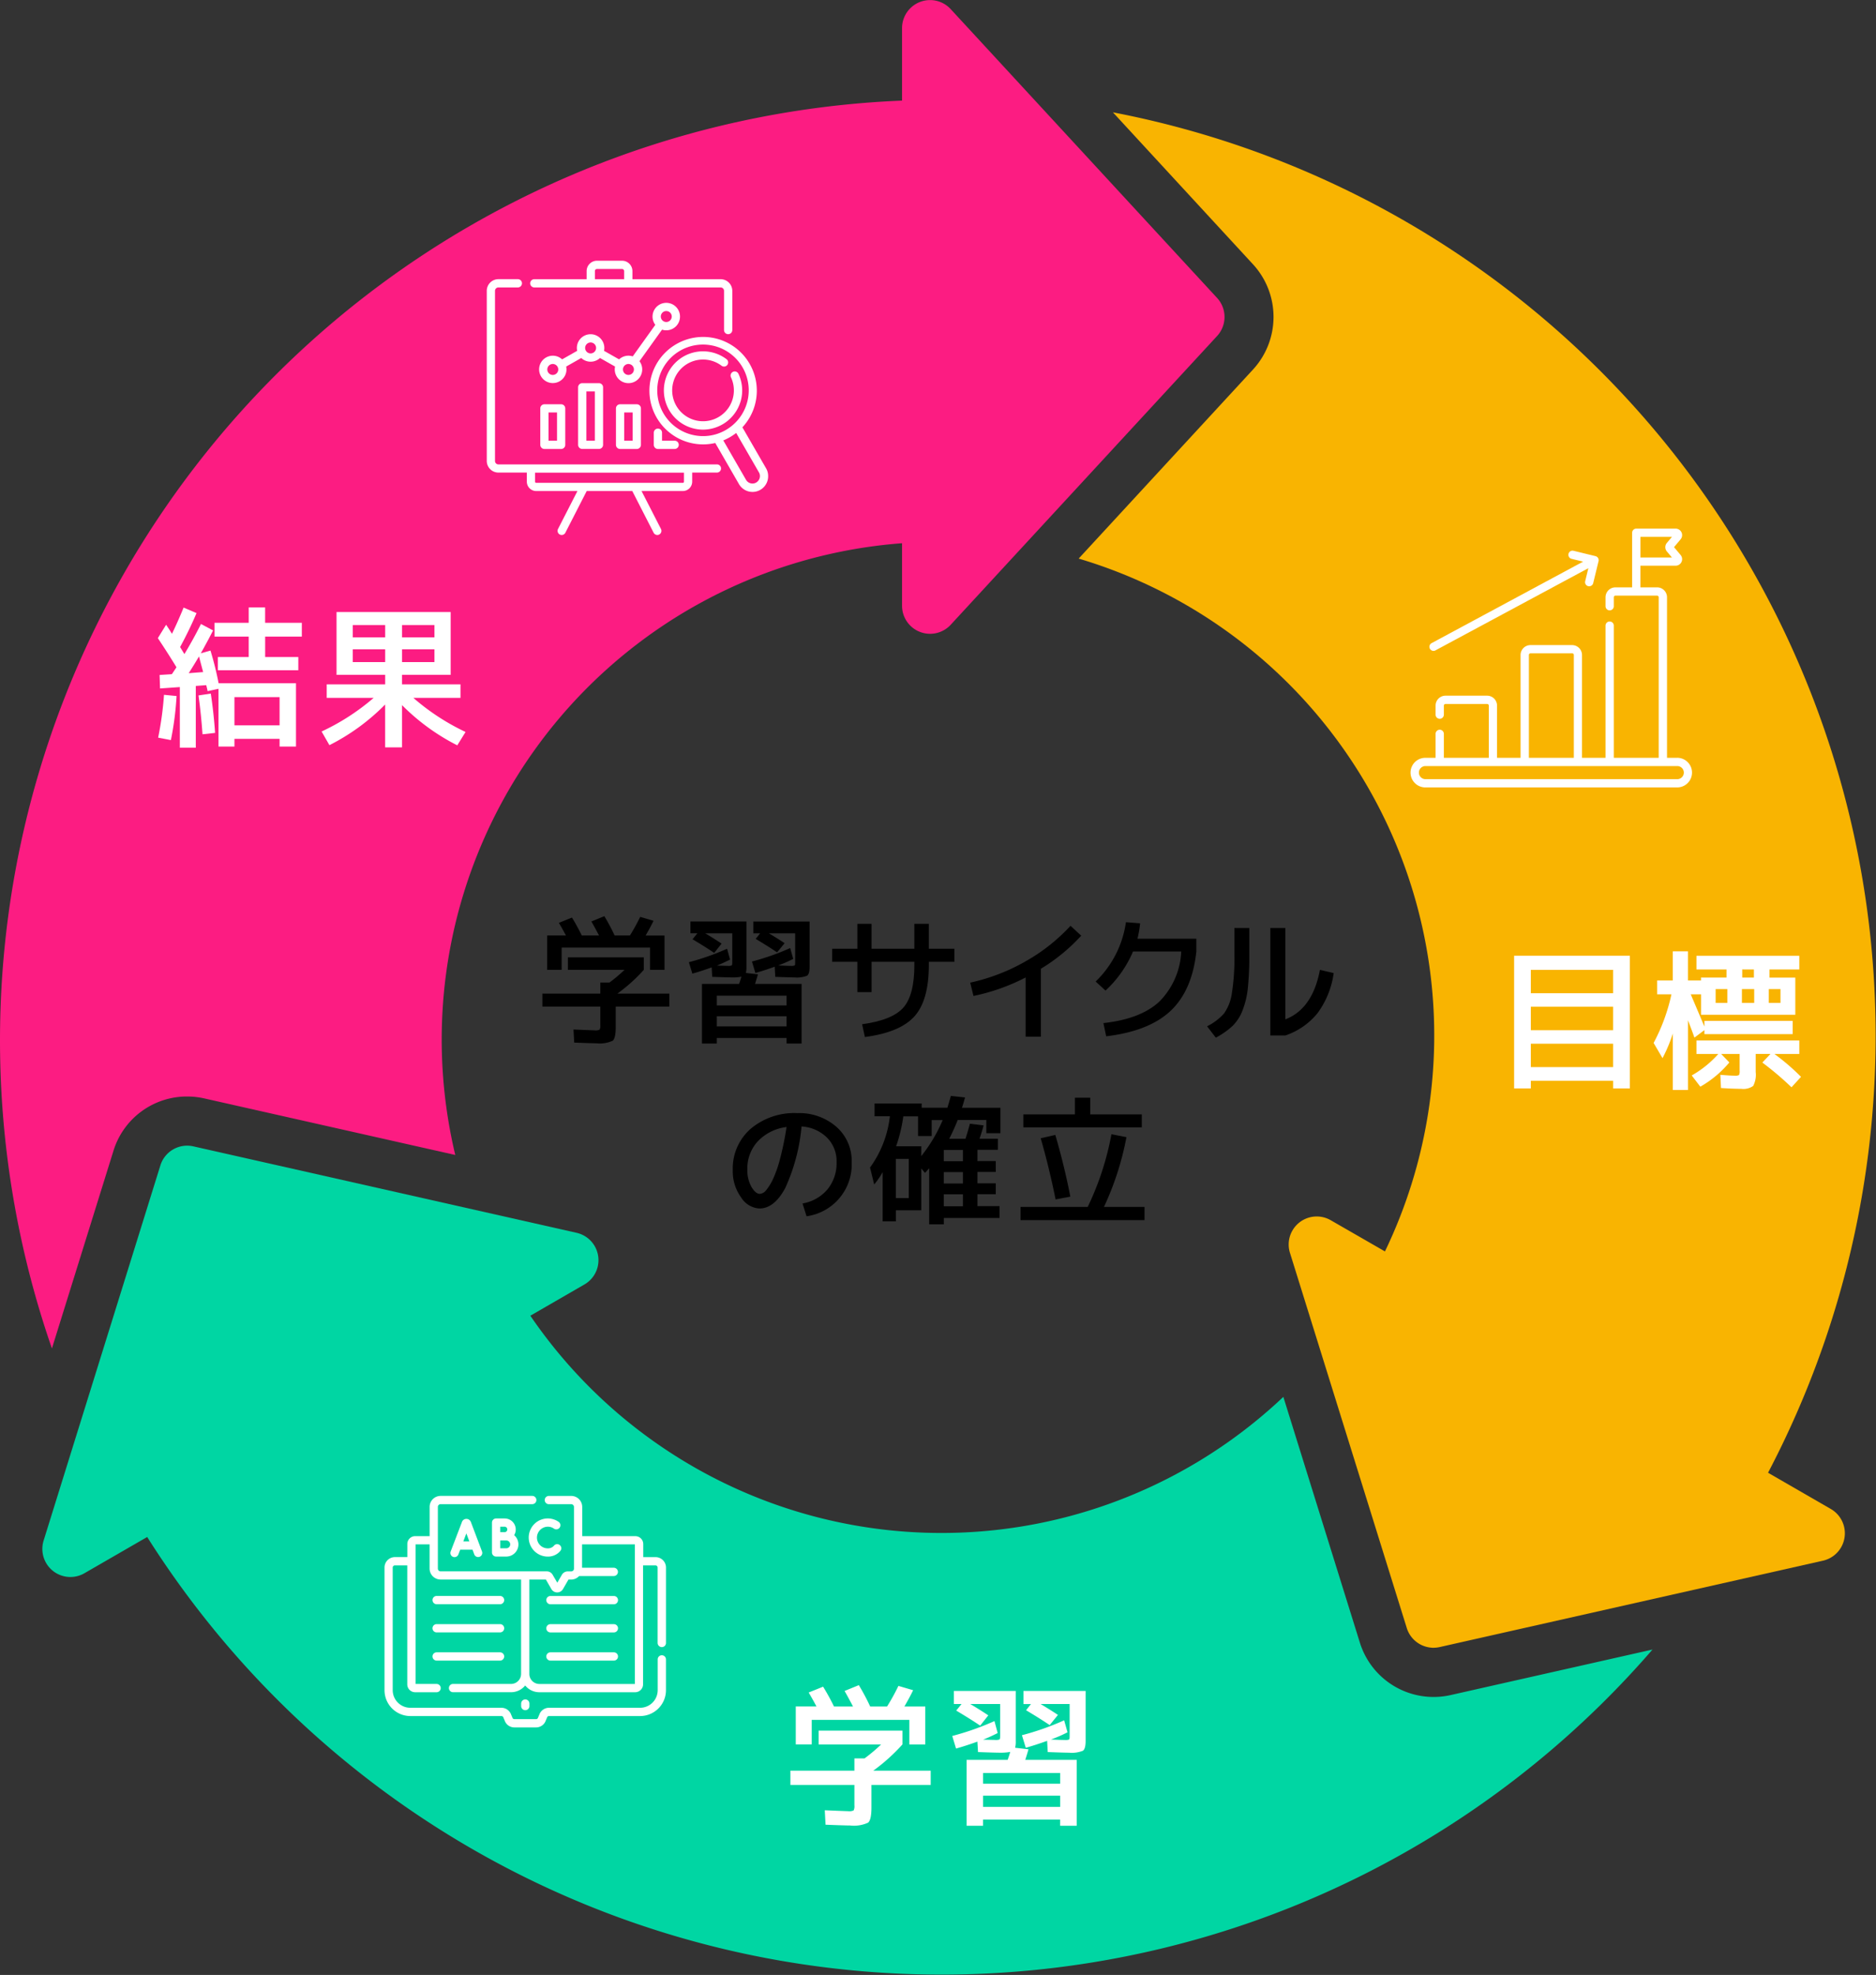 <svg xmlns="http://www.w3.org/2000/svg" xmlns:xlink="http://www.w3.org/1999/xlink" width="240" height="252.572" viewBox="0 0 240 252.572"><rect x="0" y="0" width="240" height="252.572" fill="#333333" stroke="none"/><defs><style>.a{fill:#f9b401;}.b{fill:#fc1c82;}.c{fill:url(#a);}.d{fill:url(#b);}.e{fill:url(#c);}.f{fill:#00d6a3;}.g{fill:#fff;}</style><linearGradient id="a" x1="0.233" y1="4.456" x2="0.76" y2="-3.334" gradientUnits="objectBoundingBox"><stop offset="0" stop-color="#80b51f"/><stop offset="0.148" stop-color="#8ebc18"/><stop offset="0.476" stop-color="#a8c90b"/><stop offset="0.771" stop-color="#b8d103"/><stop offset="1" stop-color="#bed400"/></linearGradient><linearGradient id="b" x1="2.584" y1="0.798" x2="-11.917" y2="-1.273" gradientUnits="objectBoundingBox"><stop offset="0" stop-color="#f4a000"/><stop offset="0.371" stop-color="#f8b800"/><stop offset="0.725" stop-color="#fbc800"/><stop offset="1" stop-color="#fcce00"/></linearGradient><linearGradient id="c" x1="16.16" y1="93.854" x2="-273.857" y2="-1637.66" xlink:href="#b"/></defs><g transform="translate(0 0.005)"><g transform="translate(0 -0.005)"><g transform="translate(137.995 14.366)"><path class="a" d="M421.2,219.152,372.164,230.2a3.583,3.583,0,0,1-4.216-2.43L353,179.782a3.586,3.586,0,0,1,5.22-4.166l6.934,3.988A63.628,63.628,0,0,0,325.97,91l22.335-24.211a9.937,9.937,0,0,0,0-13.39L330.352,33.93a120.271,120.271,0,0,1,83.812,173.979l8.026,4.631A3.59,3.59,0,0,1,421.2,219.152Z" transform="translate(-325.97 -33.93)"/></g><path class="b" d="M155.7,38.093,121.62,1.157A3.587,3.587,0,0,0,115.4,3.591v9.271A120.265,120.265,0,0,0,6.642,172.443l7.874-25.277a9.832,9.832,0,0,1,9.428-6.943,9.936,9.936,0,0,1,2.176.241L58.243,147.7A63.652,63.652,0,0,1,115.4,69.467v8A3.588,3.588,0,0,0,121.62,79.9l34.087-36.936A3.591,3.591,0,0,0,155.7,38.093Z" transform="translate(0 0.005)"/><path class="c" d="M55.36,346.138a3.474,3.474,0,0,1,.559-.034c-.017,0-.034,0-.051,0A3.334,3.334,0,0,0,55.36,346.138Z" transform="translate(-31.924 -199.581)"/><g transform="translate(5.409 146.515)"><path class="d" d="M410.611,444.982a3.886,3.886,0,0,1-.25-.593L399.52,409.57l10.842,34.819A3.713,3.713,0,0,0,410.611,444.982Z" transform="translate(-235.798 -382.697)"/><path class="e" d="M432.585,497.724a3.458,3.458,0,0,1-.555-.034,3.326,3.326,0,0,0,.5.042A.21.21,0,0,1,432.585,497.724Z" transform="translate(-254.545 -433.513)"/><path class="f" d="M192.942,416.356a9.88,9.88,0,0,1-11.6-6.7l-9.792-31.437a63.667,63.667,0,0,1-96.334-10.38l6.926-4a3.586,3.586,0,0,0-1-6.6L32.1,346.18a3.585,3.585,0,0,0-4.212,2.434L12.948,396.6a3.589,3.589,0,0,0,5.22,4.174l8.031-4.636a120.262,120.262,0,0,0,192.576,14.393Z" transform="translate(-12.778 -346.092)"/></g></g><g transform="translate(20.193 77.679)"><path class="g" d="M47.7,187.424l1.058-1.71c.381.563.627.948.745,1.16.5-1.02.995-2.142,1.494-3.357l1.651.707q-.921,2.178-2.1,4.339c.195.326.381.627.55.9q1.181-1.962,2.121-3.848l1.549.826c-.394.77-.914,1.748-1.571,2.925l1.236-.351a40.661,40.661,0,0,1,1.041,4.183h9.9v8.09h-2.1v-.982H57.5v.982H55.46v-7.383l-1.393.3c-.025-.157-.085-.411-.178-.766l-1.334.1v7.9h-2.04v-7.756l-2.532.178-.059-1.727,1.571-.1c.351-.525.55-.817.588-.885Q49.036,189.427,47.7,187.424Zm.787,7.248,1.609.157a39.138,39.138,0,0,1-.728,5.635l-1.63-.313A41.122,41.122,0,0,0,48.487,194.672Zm5.008-2.908c-.326-1.219-.5-1.884-.529-2-.394.669-.83,1.38-1.317,2.142Zm-.593,2.989,1.571-.237c.25,1.638.432,3.31.55,5.029l-1.609.178Q53.237,197.163,52.9,194.752Zm13.217-7.523H61.429v2.612h4.242v1.689H55.379v-1.689h3.945V187.23H54.948v-1.765h4.377V183.5h2.1v1.964h4.695v1.765Zm-2.845,11.35v-3.615H57.5v3.615Z" transform="translate(-47.7 -183.5)"/><path class="g" d="M103.849,195.867H97.842V194.14h7.48v-1.219H99.1V184.89H113.7v8.031h-6.223v1.219h7.48v1.727h-6.028a28.866,28.866,0,0,0,6.676,4.36l-1.058,1.71a27.439,27.439,0,0,1-7.07-5.144v5.4h-2.159v-5.478a27.2,27.2,0,0,1-7.129,5.2l-1-1.748A28.764,28.764,0,0,0,103.849,195.867Zm-2.671-7.739h4.144v-1.571h-4.144Zm4.144,3.162v-1.63h-4.144v1.63Zm6.3-3.162v-1.571h-4.144v1.571Zm-4.144,3.162h4.144v-1.63h-4.144Z" transform="translate(-76.239 -184.302)"/></g><g transform="translate(193.702 121.656)"><path class="g" d="M459.7,304.705v.982H457.56V288.72h14.808v16.967h-2.142v-.982Zm10.524-11.193v-2.985H459.7v2.985ZM459.7,298.245h10.524v-3.006H459.7Zm0,4.712h10.524v-2.985H459.7Z" transform="translate(-457.56 -288.153)"/><path class="g" d="M500.173,291.11h2v-3.73h1.943v3.73h1.668v-.373h3.26V289.7H505.2v-1.748h13.157V289.7h-3.81v1.041h3.3v4.754H505.786v-2.612H504.47q.965,2.261,1.748,4.123v-.728h11.29v1.689h-11.29v-.512l-1.278.961c-.106-.313-.262-.741-.47-1.287s-.326-.855-.351-.931v8.915h-1.943V297.9a19.248,19.248,0,0,1-1.317,3.141L499.72,299.1A23.954,23.954,0,0,0,502,292.879h-1.825Zm9.9,12.175a1.087,1.087,0,0,0,.572-.08,1.113,1.113,0,0,0,.08-.572v-2.121h-2.358l1.041,1.079a13.594,13.594,0,0,1-3.713,3.1l-1.1-1.435a13.345,13.345,0,0,0,3.4-2.747H505.2v-1.727h13.157v1.727h-3.179a28.38,28.38,0,0,1,3.4,2.925l-1.219,1.334a39.139,39.139,0,0,0-3.73-3.162l1.041-1.1H512.78v2.316a3.05,3.05,0,0,1-.326,1.778,2.185,2.185,0,0,1-1.541.364c-.656,0-1.511-.034-2.574-.1l-.08-1.689C509.169,303.251,509.77,303.285,510.071,303.285Zm-.923-9.309V292.21h-1.494v1.765Zm3.438,0V292.21h-1.571v1.765Zm-1.532-4.28v1.041h1.494V289.7Zm3.4,4.28h1.494V292.21h-1.494Z" transform="translate(-481.872 -287.38)"/></g><g transform="translate(101.118 215.501)"><path class="g" d="M242.471,516.642v-1.765h10.723v1.765a23.729,23.729,0,0,1-3.73,3.357h7.345v1.825h-7.582v2.887c0,1.046-.14,1.693-.423,1.935a4.338,4.338,0,0,1-2.307.364q-.648,0-3.141-.1l-.1-1.846c1.571.064,2.574.106,3.006.119a1.316,1.316,0,0,0,.686-.1,1.212,1.212,0,0,0,.1-.648v-2.612H238.86V520h8.187v-1.571h1.3a21.715,21.715,0,0,0,2.121-1.786h-7.993Zm11.6-3.141H241.586v3.141h-2.04V511.79h2.65q-.508-.959-1-1.786l1.846-.745a28,28,0,0,1,1.393,2.532h2.434c-.483-.914-.842-1.579-1.08-1.985l1.825-.745a27.8,27.8,0,0,1,1.452,2.731h2.159a26.759,26.759,0,0,0,1.452-2.633l1.884.55q-.432.9-1.118,2.083h2.671v4.851h-2.04V513.5Z" transform="translate(-238.86 -509.06)"/><path class="g" d="M287.77,516.577a34.7,34.7,0,0,0,5.4-1.905l.411,1.532q-1.1.552-1.867.842c.944.025,1.452.038,1.532.038a1.486,1.486,0,0,0,.572-.059c.051-.038.08-.169.08-.394v-4.144h-3.831c.732.432,1.507.914,2.316,1.452l-1.041,1.317c-.787-.538-1.808-1.177-3.065-1.926l.686-.842h-.982V510.82h7.912v6.4a3.153,3.153,0,0,1-.08.864l1.71.195c-.064.237-.2.686-.411,1.355h6.579v8.424h-2.121v-.787h-9.86v.787h-2.1v-8.424h5.245c.144-.394.254-.732.334-1.02a6.8,6.8,0,0,1-1.393.1q-.552,0-2.73-.08l-.08-1.334q-1.454.527-2.731.885Zm3.945,6.109h9.86V521.31h-9.86Zm9.86,2.963v-1.435h-9.86v1.435Zm-4.89-9.169a34.122,34.122,0,0,0,5.4-1.905l.432,1.532a18.494,18.494,0,0,1-2.121.923c.8.038,1.389.059,1.765.059a1.37,1.37,0,0,0,.559-.059c.047-.038.068-.169.068-.394v-4.144h-3.713q1.314.787,2.218,1.393l-1.058,1.3q-1.314-.883-3.023-1.9l.627-.787h-.961V510.82h7.955v6.4c0,.669-.119,1.084-.351,1.249a3.86,3.86,0,0,1-1.786.246q-.552,0-2.709-.08l-.08-1.435q-1.454.527-2.73.885Z" transform="translate(-267.065 -510.075)"/></g><g transform="translate(69.385 117.16)"><path d="M167.168,283.627v-1.6h9.707v1.6a21.253,21.253,0,0,1-3.378,3.04h6.651v1.655h-6.862v2.612q0,1.422-.381,1.753a3.9,3.9,0,0,1-2.087.33q-.584,0-2.845-.089l-.089-1.672q2.134.089,2.718.106a1.182,1.182,0,0,0,.622-.089,1.077,1.077,0,0,0,.089-.588v-2.362H163.9v-1.655h7.413v-1.422h1.173a20.627,20.627,0,0,0,1.922-1.617h-7.239Zm10.507-2.845H166.368v2.845h-1.85v-4.394h2.4c-.309-.58-.61-1.122-.906-1.617l1.672-.677c.356.559.775,1.321,1.262,2.294h2.206q-.66-1.245-.978-1.795l1.655-.677a25.331,25.331,0,0,1,1.317,2.472H175.1a24.765,24.765,0,0,0,1.317-2.383l1.706.5c-.262.546-.6,1.173-1.012,1.884h2.417v4.39h-1.85v-2.841Z" transform="translate(-163.9 -276.76)"/><path d="M208.18,283.571a31.466,31.466,0,0,0,4.89-1.723l.373,1.389c-.665.33-1.228.588-1.689.766.855.025,1.317.034,1.389.034a1.238,1.238,0,0,0,.516-.055c.047-.034.072-.152.072-.356v-3.751h-3.467q1,.584,2.1,1.317l-.944,1.19q-1.067-.73-2.773-1.744l.622-.766h-.889V278.36h7.163v5.8a3.028,3.028,0,0,1-.072.783l1.545.178c-.059.212-.182.622-.373,1.228H222.6v7.624h-1.922v-.711h-8.924v.711h-1.9v-7.624H214.6c.131-.356.233-.665.3-.923a6,6,0,0,1-1.262.089q-.5,0-2.472-.072l-.072-1.211q-1.314.483-2.472.8Zm3.573,5.529h8.924v-1.245h-8.924Zm8.924,2.684v-1.3h-8.924v1.3Zm-4.428-8.3a30.854,30.854,0,0,0,4.89-1.723l.389,1.389a16.683,16.683,0,0,1-1.922.834c.724.034,1.257.055,1.6.055a1.172,1.172,0,0,0,.508-.055q.063-.051.063-.356v-3.751h-3.361q1.194.711,2.011,1.262l-.961,1.173c-.8-.533-1.706-1.109-2.739-1.723l.567-.711h-.872v-1.511h7.2v5.8c0,.605-.106.982-.322,1.13a3.521,3.521,0,0,1-1.617.22c-.33,0-1.151-.025-2.451-.072l-.072-1.3q-1.314.483-2.472.8Z" transform="translate(-189.435 -277.683)"/><path d="M254.7,279.08h1.812v3.184h5.474V279.08h1.85v3.184h3.272v1.672H263.84v.428q0,4.5-1.842,6.549t-6.337,2.642l-.356-1.634q3.874-.533,5.279-2.134t1.405-5.423v-.428h-5.474v3.874H254.7v-3.874H251.47v-1.672H254.7Z" transform="translate(-214.398 -278.098)"/><path d="M293.19,286.939a24.816,24.816,0,0,0,7.057-2.709,23.482,23.482,0,0,0,5.779-4.559l1.367,1.262a23.24,23.24,0,0,1-5.156,4.229v8.691h-1.956v-7.574a25.744,25.744,0,0,1-6.668,2.362Z" transform="translate(-238.457 -278.438)"/><path d="M332.456,293.167l-.356-1.689q4.731-.514,7.137-2.731a9.655,9.655,0,0,0,2.819-6.426h-6.168a14.557,14.557,0,0,1-3.518,5l-1.262-1.156a13.085,13.085,0,0,0,3.874-7.59l1.812.144a13.181,13.181,0,0,1-.339,1.973h7.535v1.634q-.533,4.978-3.289,7.582T332.456,293.167Z" transform="translate(-260.324 -277.804)"/><path d="M368.275,280.34h1.9v3.378A40.12,40.12,0,0,1,369.99,288a10.869,10.869,0,0,1-.686,2.887,5.582,5.582,0,0,1-1.287,1.99,10.158,10.158,0,0,1-2.125,1.486l-1.122-1.456a7.075,7.075,0,0,0,2.167-1.634,5.847,5.847,0,0,0,1-2.553,28.394,28.394,0,0,0,.33-5V280.34Zm10.935,5.351,1.761.411a11.231,11.231,0,0,1-2.062,5.118,8.978,8.978,0,0,1-4.123,2.862h-1.922V280.34h1.922v11.68Q378.266,290.686,379.21,285.691Z" transform="translate(-279.734 -278.824)"/><g transform="translate(24.359 23)"><path d="M230.364,347.813a5.336,5.336,0,0,0,3.2-1.812,5.274,5.274,0,0,0,1.156-3.467,4.262,4.262,0,0,0-1.236-3.154,5.044,5.044,0,0,0-3.243-1.414,24.046,24.046,0,0,1-2.108,7.912q-1.4,2.578-3.281,2.578a2.963,2.963,0,0,1-2.354-1.431,5.669,5.669,0,0,1-1.058-3.476,6.73,6.73,0,0,1,2.265-5.262,8.642,8.642,0,0,1,5.982-2.028,7.229,7.229,0,0,1,5.012,1.753,5.8,5.8,0,0,1,1.956,4.525,6.695,6.695,0,0,1-5.774,6.913Zm-2.045-9.775a6.084,6.084,0,0,0-3.662,1.812,5.107,5.107,0,0,0-1.35,3.607,4.33,4.33,0,0,0,.525,2.239c.351.593.707.889,1.075.889a1.149,1.149,0,0,0,.817-.487,6.673,6.673,0,0,0,.889-1.456,15.766,15.766,0,0,0,.914-2.684A37.1,37.1,0,0,0,228.319,338.038Z" transform="translate(-221.44 -334.071)"/><path d="M272.356,347.5h-1.867v-7.163q-.089.089-.267.292t-.267.292l-.478-.567V345.7h-3.251v1.422h-1.689v-6.3a10.762,10.762,0,0,1-1.084,1.583l-.533-2.167a13.752,13.752,0,0,0,2.54-6.562H263.5v-1.634h6.028v.55h3.289q.159-.5.444-1.511l1.812.195c-.047.2-.178.639-.389,1.317H279.6v3.251H277.8v-1.689h-3.662a26.025,26.025,0,0,1-1.084,2.4h2.079c.165-.5.356-1.139.567-1.922l1.744.212c-.106.449-.279,1.02-.516,1.706h2.345v1.422h-2.612v1.439h2.345v1.389h-2.345v1.456h2.345v1.389h-2.345v1.528h2.828v1.511H272.36v.8Zm-6.134-3.357h1.655v-5.012h-1.655Zm4.585-9.974v2.045h-1.744v-2.523h-1.884a19.3,19.3,0,0,1-.923,3.823h3.217v1.262a19.3,19.3,0,0,0,2.739-4.606Zm4,5.262V337.99h-2.451v1.439Zm0,2.845v-1.456h-2.451v1.456Zm0,1.384h-2.451v1.528h2.451Z" transform="translate(-245.36 -331.09)"/><path d="M320.035,336.274l1.922.373a37.284,37.284,0,0,1-2.879,8.924h5.19v1.689H308.41V345.57H317A36.544,36.544,0,0,0,320.035,336.274Zm-11.269-2.54h6.6V331.6h1.956v2.134h6.6v1.655H308.766Zm2.223,3.056,1.867-.428q1.175,4.02,1.922,7.891l-1.884.356Q312.049,340.469,310.988,336.79Z" transform="translate(-271.592 -331.384)"/></g></g><g transform="translate(180.456 67.6)"><path class="g" d="M432.781,179.08l19.541-10.5-.406,1.664a.527.527,0,1,0,1.024.25l.686-2.815a.532.532,0,0,0-.389-.639l-2.815-.686a.529.529,0,1,0-.25,1.029l1.477.36-19.368,10.414a.527.527,0,1,0,.5.927Zm0,0" transform="translate(-429.576 -163.522)"/><path class="g" d="M460.391,189h-1.312V168.47a1.271,1.271,0,0,0-1.27-1.27h-2.134v-2.769h4.5a.834.834,0,0,0,.639-1.372l-.838-1,.838-1a.834.834,0,0,0-.639-1.372h-5.029a.529.529,0,0,0-.529.529V167.2h-2.134a1.271,1.271,0,0,0-1.27,1.27v1.143a.529.529,0,0,0,1.058,0v-1.143a.212.212,0,0,1,.212-.212H457.8a.216.216,0,0,1,.216.212V189h-5.745V172.094a.529.529,0,1,0-1.058,0V189h-3.01V175.853a1.271,1.271,0,0,0-1.27-1.27h-5.321a1.271,1.271,0,0,0-1.27,1.27V189h-3.01v-6.676a1.271,1.271,0,0,0-1.27-1.27h-5.321a1.271,1.271,0,0,0-1.27,1.27v1.156a.529.529,0,0,0,1.058,0v-1.156a.213.213,0,0,1,.216-.212h5.321a.212.212,0,0,1,.212.212V189h-5.749v-3.065a.529.529,0,1,0-1.058,0V189h-1.312a1.892,1.892,0,0,0,0,3.785h32.216a1.894,1.894,0,0,0,.013-3.789Zm-1.338-26.4.656.783h-4.03v-2.637h4.03l-.656.779a.843.843,0,0,0,0,1.075Zm-17.645,13.25a.217.217,0,0,1,.216-.216h5.321a.213.213,0,0,1,.212.216V189h-5.749V175.849Zm18.982,15.879H428.175a.838.838,0,1,1,0-1.676h32.216a.838.838,0,1,1,0,1.676Zm0,0" transform="translate(-426.27 -159.69)"/></g><g transform="translate(62.273 33.339)"><path class="g" d="M179.172,94.994a1.757,1.757,0,1,0-1.405-.7l-2.887,4.034a1.8,1.8,0,0,0-.546-.089,1.762,1.762,0,0,0-1.2.47l-1.926-1.092a1.757,1.757,0,1,0-3.437,0l-1.926,1.092a1.75,1.75,0,1,0,.521.919l1.926-1.092a1.762,1.762,0,0,0,2.4,0l1.926,1.092a1.757,1.757,0,1,0,3.124-.686l2.887-4.034A1.758,1.758,0,0,0,179.172,94.994Zm0-2.464a.7.7,0,1,1-.7.7A.7.7,0,0,1,179.172,92.53Zm-14.52,8.17a.7.7,0,1,1,.7-.7A.7.7,0,0,1,164.651,100.7Zm4.839-2.752a.7.7,0,1,1,.7-.7A.7.7,0,0,1,169.49,97.949Zm4.839,2.752a.7.7,0,1,1,.7-.7A.7.7,0,0,1,174.329,100.7Z" transform="translate(-156.206 -86.095)"/><path class="g" d="M176.543,108.02H148.59a.435.435,0,0,1-.436-.436V85.824a.435.435,0,0,1,.436-.436h2.485a.529.529,0,1,0,0-1.058H148.59a1.492,1.492,0,0,0-1.49,1.49v21.755a1.492,1.492,0,0,0,1.49,1.49h3.636v1.16a1.2,1.2,0,0,0,1.2,1.2H158.7l-2.485,4.851a.532.532,0,0,0,.229.711.548.548,0,0,0,.241.059.53.53,0,0,0,.47-.288l2.731-5.334h5.829l2.731,5.334a.53.53,0,0,0,.47.288.5.5,0,0,0,.241-.059.53.53,0,0,0,.229-.711l-2.485-4.851h5.279a1.2,1.2,0,0,0,1.2-1.2v-1.16h3.162a.529.529,0,0,0,.529-.529A.519.519,0,0,0,176.543,108.02Zm-4.216,2.214a.143.143,0,0,1-.144.144H153.425a.143.143,0,0,1-.144-.144v-1.16h19.046Z" transform="translate(-147.1 -81.972)"/><path class="g" d="M160.749,82.176h23.834a.435.435,0,0,1,.436.436v5.012a.529.529,0,0,0,1.058,0V82.612a1.492,1.492,0,0,0-1.49-1.49H173.3V80.085a1.327,1.327,0,0,0-1.325-1.325h-3.209a1.327,1.327,0,0,0-1.325,1.325v1.037h-6.693a.527.527,0,1,0,0,1.054Zm7.747-2.091a.266.266,0,0,1,.267-.267h3.209a.266.266,0,0,1,.267.267v1.037H168.5V80.085Z" transform="translate(-154.666 -78.76)"/><path class="g" d="M163.8,122.12a.529.529,0,0,0-.529.529v4.661a.529.529,0,0,0,.529.529h2.138a.529.529,0,0,0,.529-.529v-4.661a.529.529,0,0,0-.529-.529Zm1.613,4.657h-1.084V123.17h1.084Z" transform="translate(-156.425 -103.764)"/><path class="g" d="M175.229,115.75a.529.529,0,0,0-.529.529v7.353a.529.529,0,0,0,.529.529h2.138a.529.529,0,0,0,.529-.529v-7.353a.529.529,0,0,0-.529-.529Zm1.613,7.353h-1.084v-6.3h1.084Z" transform="translate(-163.016 -100.091)"/><path class="g" d="M186.669,122.12a.529.529,0,0,0-.529.529v4.661a.529.529,0,0,0,.529.529h2.138a.529.529,0,0,0,.529-.529v-4.661a.529.529,0,0,0-.529-.529Zm1.609,4.657h-1.084V123.17h1.084Z" transform="translate(-169.613 -103.764)"/><path class="g" d="M198.1,129.47a.529.529,0,0,0-.529.529v1.549a.529.529,0,0,0,.529.529h2.138a.529.529,0,0,0,0-1.058h-1.613V130A.523.523,0,0,0,198.1,129.47Z" transform="translate(-176.204 -108.003)"/><path class="g" d="M211.128,118.515l-3.027-5.241a6.87,6.87,0,1,0-3.471,2.007l3.023,5.241a2,2,0,0,0,3.742-1A1.951,1.951,0,0,0,211.128,118.515Zm-9.572-4.314a5.852,5.852,0,1,1,4.432-.588A5.79,5.79,0,0,1,201.556,114.2Zm8.31,6.138a.954.954,0,0,1-1.3-.347l-2.908-5.042a6.939,6.939,0,0,0,.855-.419,6.813,6.813,0,0,0,.792-.533l2.913,5.042a.937.937,0,0,1,.127.474A.971.971,0,0,1,209.866,120.339Z" transform="translate(-175.398 -91.972)"/><path class="g" d="M210.406,112.612a4.989,4.989,0,0,0-.25-3.615.528.528,0,1,0-.957.449,3.946,3.946,0,1,1-1.19-1.473.526.526,0,0,0,.635-.838,5.007,5.007,0,1,0-4.322,8.827,5.086,5.086,0,0,0,1.3.174,5.032,5.032,0,0,0,4.779-3.522Z" transform="translate(-177.957 -94.535)"/></g><g transform="translate(49.192 191.299)"><path class="g" d="M151.68,471.228a.529.529,0,0,0,.529-.529v-9.644a1.333,1.333,0,0,0-1.334-1.333H149.3V458.05a1.01,1.01,0,0,0-1.008-1.008h-6.8V453.3a1.407,1.407,0,0,0-1.405-1.405h-2.862a.529.529,0,0,0,0,1.058h2.862a.351.351,0,0,1,.351.351v7.891a.35.35,0,0,1-.351.351h-.449a.867.867,0,0,0-.745.428l-.588,1.02-.6-1.024a.853.853,0,0,0-.745-.428H123.376a.351.351,0,0,1-.351-.351V453.3a.351.351,0,0,1,.351-.351H135.1a.529.529,0,0,0,0-1.058H123.376a1.407,1.407,0,0,0-1.405,1.405v3.742h-1.846a1.01,1.01,0,0,0-1.008,1.008v1.672h-1.583a1.333,1.333,0,0,0-1.334,1.334V476.74a3.308,3.308,0,0,0,3.306,3.306h11.65a.264.264,0,0,1,.254.186,3.591,3.591,0,0,0,.152.36,1.306,1.306,0,0,0,1.253.906h2.773a1.312,1.312,0,0,0,1.253-.906c.131-.309.135-.313.152-.36a.259.259,0,0,1,.254-.186H148.9a3.308,3.308,0,0,0,3.306-3.306V472.8a.529.529,0,1,0-1.058,0v3.937a2.257,2.257,0,0,1-2.252,2.252h-11.65a1.312,1.312,0,0,0-1.253.906l-.131.3c-.021.047-.063.246-.275.246h-2.773a.264.264,0,0,1-.254-.186,3.3,3.3,0,0,0-.152-.36,1.312,1.312,0,0,0-1.253-.906H119.5a2.257,2.257,0,0,1-2.252-2.252V461.055a.282.282,0,0,1,.279-.279h1.583v15.215A1.01,1.01,0,0,0,120.12,477h2.743a.529.529,0,0,0,0-1.058h-2.692V458.092h1.795v3.09a1.407,1.407,0,0,0,1.405,1.405h10.3v12.069a1.285,1.285,0,0,1-1.283,1.283h-7.421a.529.529,0,0,0,0,1.058h7.421a2.327,2.327,0,0,0,1.808-.859A2.327,2.327,0,0,0,136,477h12.268a1.01,1.01,0,0,0,1.008-1.008V460.776h1.583a.282.282,0,0,1,.279.279V470.7a.542.542,0,0,0,.538.529Zm-3.446,4.716H136.012a1.285,1.285,0,0,1-1.283-1.283V462.592h2.117l.7,1.215a.858.858,0,0,0,1.486,0l.7-1.215h.334a1.387,1.387,0,0,0,1.029-.453h4.437a.529.529,0,1,0,0-1.058h-4.06v-2.993h6.752l0,17.856Zm0,0" transform="translate(-116.2 -451.89)"/><path class="g" d="M173.735,482.13h-8.115a.529.529,0,0,0,0,1.058h8.115a.529.529,0,1,0,0-1.058Zm0,0" transform="translate(-144.393 -469.328)"/><path class="g" d="M173.735,490.64h-8.115a.529.529,0,0,0,0,1.058h8.115a.529.529,0,1,0,0-1.058Zm0,0" transform="translate(-144.393 -474.236)"/><path class="g" d="M173.735,499.15h-8.115a.529.529,0,0,0,0,1.058h8.115a.529.529,0,1,0,0-1.058Zm0,0" transform="translate(-144.393 -479.143)"/><path class="g" d="M131.229,483.178h8.115a.529.529,0,0,0,0-1.058h-8.115a.529.529,0,0,0-.529.529.535.535,0,0,0,.529.529Zm0,0" transform="translate(-124.562 -469.323)"/><path class="g" d="M131.229,491.688h8.115a.529.529,0,0,0,0-1.058h-8.115a.529.529,0,0,0,0,1.058Zm0,0" transform="translate(-124.562 -474.23)"/><path class="g" d="M131.229,500.208h8.115a.529.529,0,0,0,0-1.058h-8.115a.529.529,0,0,0-.529.529.535.535,0,0,0,.529.529Zm0,0" transform="translate(-124.562 -479.143)"/><path class="g" d="M157.49,513.909v.318a.529.529,0,1,0,1.058,0v-.318a.529.529,0,1,0-1.058,0Zm0,0" transform="translate(-140.01 -487.349)"/><path class="g" d="M138.728,459.221a.607.607,0,0,0-.567-.381h0a.607.607,0,0,0-.567.381s0,.008,0,.013L136.154,463a.528.528,0,1,0,.986.377l.229-.6h1.575l.224.6a.529.529,0,1,0,.991-.373l-1.422-3.763a.032.032,0,0,1-.008-.017Zm-.961,2.5.389-1.024.385,1.024Zm0,0" transform="translate(-127.687 -455.898)"/><path class="g" d="M150.308,458.71H149.2a.529.529,0,0,0-.529.529v3.819a.515.515,0,0,0,.157.373.529.529,0,0,0,.373.152h0l1.3,0a1.553,1.553,0,0,0,1.008-2.735,1.406,1.406,0,0,0-1.2-2.134Zm0,1.054a.351.351,0,0,1,0,.7h-.58v-.7Zm.195,2.76c-.144,0-.478,0-.775,0v-1h.775a.5.5,0,1,1,0,1Zm0,0" transform="translate(-134.924 -455.823)"/><path class="g" d="M162.223,459.764a1.356,1.356,0,0,1,.77.237.528.528,0,1,0,.588-.876,2.439,2.439,0,1,0-1.363,4.462,2.067,2.067,0,0,0,1.4-.512,2.5,2.5,0,0,0,.207-.216.525.525,0,0,0-.068-.741.534.534,0,0,0-.745.063.794.794,0,0,1-.1.106,1.006,1.006,0,0,1-.7.246,1.38,1.38,0,0,1-1.38-1.38,1.4,1.4,0,0,1,1.393-1.389Zm0,0" transform="translate(-141.331 -455.823)"/></g></g></svg>